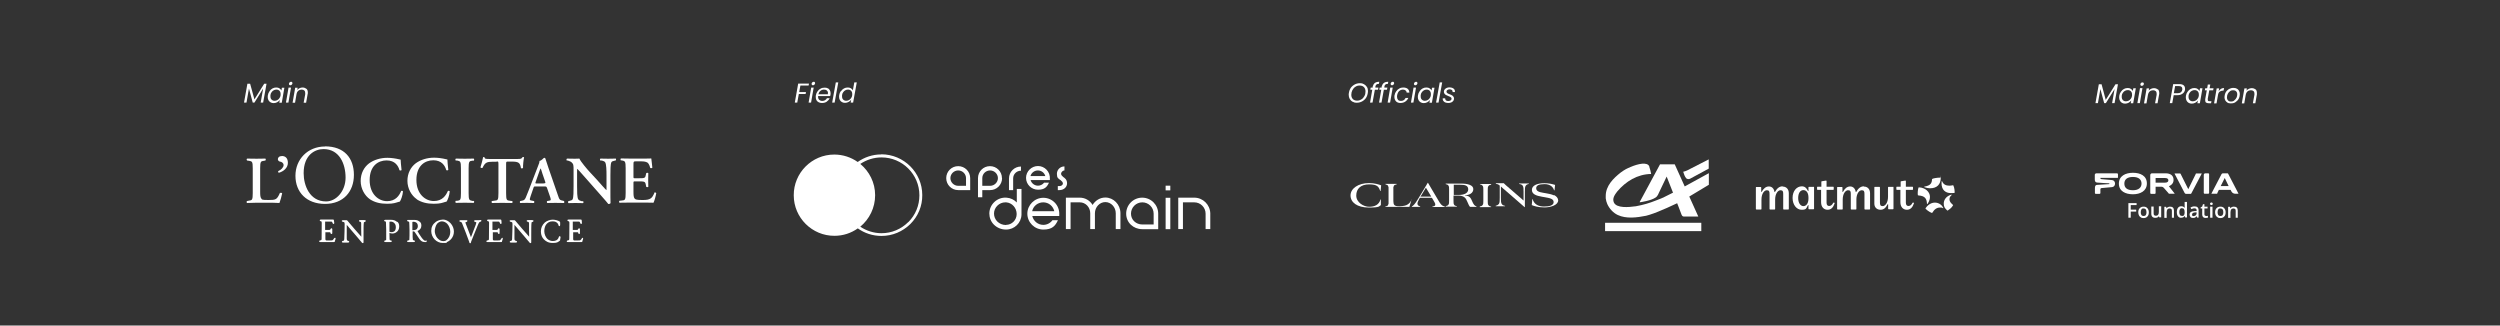 <?xml version="1.0" encoding="UTF-8"?> <svg xmlns="http://www.w3.org/2000/svg" id="Calque_1" version="1.1" viewBox="0 0 1920 250"><rect x="0" y="0" width="1920" height="250" fill="#333333" stroke="none"/><defs><style> .st0 { fill-rule: evenodd; } .st0, .st1 { fill: #fff; } .st2 { isolation: isolate; } </style></defs><g id="Calque_1-2"><g><path class="st0" d="M697.6,170.5c-5.5,5.5-12.8,8.6-20.6,8.6v1.1c0,0,0-1.1,0-1.1-6,0-11.7-1.9-16.3-5,7-5.8,11.4-14.5,11.4-24.2,0-9.7-4.5-18.3-11.4-24,4.8-3.2,10.4-5,16.3-5,16,0,29.1,13,29.1,29.1,0,7.8-3,15.1-8.5,20.6h0,0ZM676.8,118.6c-6.8,0-13,2.2-18.1,5.8-5.1-3.6-11.3-5.7-18-5.7-17.2,0-31.2,14.1-31.1,31.3,0,17.2,14.1,31.2,31.3,31.1,6.7,0,12.8-2.1,17.9-5.7,5.1,3.7,11.4,5.8,18.2,5.8h0c8.4,0,16.2-3.3,22.2-9.2,5.9-5.9,9.2-13.8,9.1-22.2,0-17.2-14.1-31.3-31.5-31.3h0Z"></path><polygon class="st0" points="895.2 146.2 898.8 146.2 898.8 142.6 895.2 142.6 895.2 146.2"></polygon><path class="st0" d="M886,172.4h-8.7c-4.8,0-8.7-3.5-8.7-8.3s3.9-8.7,8.7-8.7,8.7,3.9,8.7,8.7v8.3ZM877.2,151.8c-6.8,0-12.3,5.5-12.3,12.3s5.5,11.9,12.3,11.9h12.3v-11.9c0-6.8-5.5-12.3-12.3-12.3h0ZM772.7,172.8h-.2c-2.5,0-4.9-1-6.6-2.7-1.6-1.6-2.5-3.8-2.5-6.1,0-4.7,4-8.6,8.7-8.6s.4,0,.6,0c4.6.3,8.1,4.3,8.1,9h0c0,4.6-3.7,8.3-8.2,8.3h0,0ZM780.9,155.5c-2-2.1-4.8-3.5-7.9-3.7-7.1-.5-13.1,5.1-13.2,12.1,0,3.2,1.2,6.3,3.5,8.6,2.4,2.4,5.7,3.8,9.2,3.8h.2c6.4,0,11.6-5.1,11.8-11.4h0v-19.8h-3.6v10.3h0Z"></path><polygon class="st0" points="895.2 176 898.8 176 898.8 151.9 895.2 151.9 895.2 176"></polygon><path class="st0" d="M929.5,163.8c-.2-6.6-5.6-12-12.3-12h-12.3v24.1h3.6v-20.5h8.7c4.8,0,8.7,3.9,8.7,8.7v11.8h3.6v-12.1h0M848.9,151.7c-4.1,0-7.7,2.3-9.8,5.7-2-3.4-5.7-5.6-9.8-5.6h-10.7v24.1h3.6v-20.5h7.1c4.4,0,8,3.7,8,8.4v12.1h3.6v-12.1c0-4.7,3.6-8.6,8-8.6s8,3.9,8,8.6v12.1h3.6v-12.3h0c-.1-6.6-5.3-11.9-11.6-11.9M801.2,155.4c4.2,0,7.6,2.9,8.5,6.8h-17c.8-3.9,4.3-6.8,8.5-6.8h0ZM808.3,169.1c-1.6,2.2-4.2,3.6-7,3.6-4.2,0-7.6-2.9-8.5-6.8h20.7v-.8c.5-7.6-5.5-13.2-12.2-13.2s-12.3,5.5-12.3,12.2,5.5,12.2,12.3,12.2,9.2-2.8,11.2-7.2h-4.2s0,0,0,0ZM741.9,142.7h-6c-3.3,0-6-2.7-6-5.9s2.7-5.9,6-5.9,6,2.7,6,5.9v5.9ZM735.9,127.6c-5.1,0-9.2,4.1-9.2,9.2s4.1,9.2,9.2,9.2h9.2v-9.2c0-5.1-4.1-9.2-9.2-9.2h0ZM778.1,137c0-3.3,2.7-5.9,6-5.9v-3.2c-5.1,0-9.2,4.1-9.2,9.2v8.9h3.2v-8.9M754.4,140.5v-3.7c0-3.3,2.7-5.9,6-5.9s6,2.7,6,5.9-2.7,5.9-6,5.9h-6v-2.2ZM769.5,136.8c0-5.1-4.1-9.2-9.2-9.2s-9.2,4.1-9.2,9.2v14.7h3.3v-5.5h6c5.1,0,9.2-4.1,9.2-9.2h0ZM816.4,135.7c-.7-.5-1.5-1.3-1.5-2.3s1.2-2.5,2.6-2.5v-3.1c-3.2,0-5.8,2.5-5.8,5.7s1,3.6,2.9,4.9c.8.6,1.7,1.6,1.7,2.4,0,1.4-1.3,2.1-2.6,2.1h-1.3v3.1h1.3c3.3,0,5.8-2.3,5.8-5.2s-1.7-4-3.1-5M797.1,130.9c2.7,0,5,1.8,5.7,4.3h-11.4c.7-2.5,3-4.3,5.7-4.3h0ZM801.7,140.5c-1.1,1.3-2.8,2.1-4.5,2.1-2.7,0-5-1.8-5.7-4.3h14.8v-.6c.5-5.9-4.1-10.2-9.1-10.2s-9.2,4.1-9.2,9.1,4.1,9.1,9.2,9.1,6.9-2.1,8.4-5.4h-3.8Z"></path></g></g><g class="st2"><g class="st2"><path class="st1" d="M621.3,64.2l-.3,1.5h-6.3l-.9,5h5.2l-.3,1.5h-5.2l-1.2,6.6h-1.9l2.6-14.6h8.3Z"></path><path class="st1" d="M624.9,67.3l-2,11.5h-1.9l2-11.5h1.9ZM623.6,65.2c-.2-.2-.3-.5-.3-.8s.2-.8.5-1.1.7-.5,1.1-.5.6,0,.8.3c.2.2.3.5.3.8s-.2.8-.5,1.1c-.3.3-.7.5-1.1.5s-.6-.1-.8-.3Z"></path><path class="st1" d="M635.7,67.7c.7.4,1.2.9,1.6,1.6.4.7.6,1.4.6,2.3s0,.7-.1,1.1c0,.4-.1.7-.3,1.1h-9.2c0,.3,0,.5,0,.6,0,1,.3,1.7.9,2.3.6.5,1.3.8,2.3.8s1.6-.2,2.2-.6c.6-.4,1.1-.9,1.4-1.5h2.1c-.5,1.1-1.3,2-2.3,2.7s-2.3,1-3.6,1-2.6-.4-3.5-1.2-1.3-2-1.3-3.4,0-.8.1-1.3c.2-1.2.6-2.2,1.3-3.1.6-.9,1.4-1.6,2.4-2.1.9-.5,2-.7,3.1-.7s1.8.2,2.5.6ZM635.9,71.6c0-.9-.3-1.6-.9-2.1s-1.3-.7-2.2-.7-1.9.3-2.7,1c-.8.6-1.3,1.5-1.6,2.6h7.3c0-.3,0-.5,0-.8Z"></path><path class="st1" d="M643.8,63.3l-2.8,15.5h-1.9l2.8-15.5h1.9Z"></path><path class="st1" d="M645.9,70c.6-.9,1.4-1.6,2.3-2.1.9-.5,1.9-.7,2.9-.7s1.7.2,2.4.6c.7.4,1.2,1,1.5,1.6l1.1-6.1h1.9l-2.8,15.5h-1.9l.4-2.2c-.5.7-1.1,1.2-2,1.7-.8.4-1.7.7-2.7.7s-1.7-.2-2.4-.6c-.7-.4-1.2-.9-1.6-1.6-.4-.7-.6-1.5-.6-2.5s0-.8.1-1.3c.2-1.2.6-2.2,1.3-3.1ZM654.5,72.1c0-1-.3-1.8-.9-2.4-.6-.6-1.4-.9-2.3-.9s-1.4.2-2,.5c-.7.3-1.2.8-1.7,1.5-.5.6-.8,1.4-.9,2.3,0,.3,0,.6,0,1,0,1,.3,1.9.9,2.4.6.6,1.4.9,2.3.9s1.4-.2,2-.5c.7-.3,1.2-.8,1.7-1.5.5-.7.8-1.4.9-2.3,0-.3,0-.6,0-.9Z"></path></g></g><g><g id="Calque_1-2-2"><g id="g3"><g id="g821"><path id="path9" class="st0" d="M1312.3,129.5l-14.2,7.7c-1.1.6-2.3.4-3.1-.3-1.2-1.4-1.8-3.4-2.3-5,0,0,1.8-.4,3.2-1.1,2.5-1.3,16.4-8.4,16.4-8.4v7.1h0Z"></path><path id="path11" class="st0" d="M1280,135.6l-5.6,11.7c-.6,1.3-1.3,3.4-2.9,4.4-3.4,2.4-11.7,3.6-11.7,3.6h-.6c0,0,10.6-19.8,15.7-29.1h11.3l18.1,40.1h-11c-1.9,0-1.8-1.6-3.9-6.8-.4-1.2-9.4-23.9-9.4-23.9h0Z"></path><path id="path7" class="st0" d="M1266.6,127.9c.6,1.9,1.2,3.8,1.5,5.7-10.6.2-19.4,5.6-26.1,13.5-1.8,2.4-4,5.3-2.5,8.5,2.2,4.4,11.2,3.6,16.9,2.8,5.9-1.1,10.3-2.4,15.3-4.4,1.4-.5,4.1-1.6,4.1-1.6l2.6-1.2,5.2-2.6,1.4-.7,9-4.8,18.4-10.1v8.9l-14.8,8.9-9.6,5.3s-13.7,6.6-21,8.8c-1.1.3-1.5.5-2.8.8-7,1.4-15.3,2.5-21.8-.6-3.5-1.6-6.5-5-8-8.4-.6-1.4-1-2.8-1.2-4.4,0-.5,0-1.3,0-1.8,0-7.8,5.9-13.6,11.5-18,1.2-.9,3.2-2.2,4-2.6.9-.5,2.3-1.1,3.7-1.7,2.6-1.1,5.8-2.2,8.9-2.5,2.3-.1,4.7.1,5.5,2.4h0Z"></path><polygon id="polygon13" class="st0" points="1306.6 171.1 1306.6 177.5 1232.7 177.5 1232.7 171.1 1306.6 171.1"></polygon></g></g></g><g><path class="st1" d="M1060.7,142.3c-1.8-.6-4.8-1.7-9.3-1.7-8.3,0-14.2,4.2-14.2,9.5s5,9.3,14.1,9.3,7.5-1.1,9.2-1.8h0v-4.4c0,0,0,0,0,0h-.3s0,0,0,0c-1.1,4.1-4.5,5.6-8.7,5.6s-9.9-3.3-9.9-8.6,3.5-8.6,9.9-8.6,7.4,1.9,8.5,5.1c0,0,0,0,0,0h.3c0,0,0,0,0,0l.4-4.1c0,0,0-.2,0-.2h0Z"></path><path class="st1" d="M1084.6,153.3h-.4s0,0,0,0c-.4.8-.9,1.4-1.3,2.1-.5.6-1.1,1.2-1.8,1.6-.7.5-1.5.8-2.5,1s-2.1.4-3.4.4h-.7c-1,0-1.7,0-2.3-.2-.6-.2-1-.4-1.3-.7-.3-.3-.5-.7-.6-1.2,0-.5-.2-1.1-.2-1.8v-9.7c0-.3,0-.6,0-.8,0-.2,0-.5.2-.7,0-.2.2-.4.2-.6s.2-.3.3-.4c.2-.2.3-.2.5-.3s.4-.2.6-.2.4,0,.7-.2c0,0,0,0,0,0v-.4c0,0,0,0,0,0h-8.6s0,0,0,0v.4s0,0,0,0c.2,0,.5,0,.6.2.2,0,.4.2.6.2.2,0,.3.2.5.3.2.2.2.2.3.4,0,.2.2.4.2.6.2.2.2.5.2.7,0,.2,0,.5,0,.8v10.6c0,.3,0,.6,0,.8,0,.2,0,.5-.2.7,0,.2-.2.4-.2.6s-.2.3-.3.4c-.2.2-.3.2-.5.3s-.4.2-.6.2-.7.2-.7.2c0,0,0,0,0,0v.3c0,0,0,0,0,0h18.5c0,0,0,0,0,0l1.3-4.3.4-1.4c.2.2.2,0,0,0h0Z"></path><path class="st1" d="M1109.4,158.5c-1.9-.2-3.2-1.9-4.5-4.2l-5.5-9.3c-1.3-2.1-2.7-4.6-2.7-4.6h-.2s0,0,0,0c-.6.9-1.2,2.1-2.9,4.9l-4.8,7.9c-2.2,3.7-3.7,5.1-4.5,5.3,0,0,0,0,0,0v.4c0,0,0,0,0,0,.6,0,1.4,0,2.9,0s3.5,0,3.5,0c0,0,0,0,0,0v-.4c0,0,0,0,0,0-1.5-.4-2.1-1.1-2.1-2.1s.6-2.1,1.3-3.5l.6-1h0c0,0,9,0,9,0,0,0,.1,0,.2,0l1.2,2c.8,1.4,1.4,2.3,1.4,3.2s-.6,1.3-2.2,1.5c0,0,0,0,0,0v.4c0,0,0,0,0,0,1.7,0,3.2,0,4.7,0s4.7,0,4.7,0c0,0,0,0,0,0v-.3c0,0,0-.2,0-.2h0ZM1098.9,151h-7.9c0,0-.2,0,0-.2l1-1.5c1.8-2.9,2.5-4.1,3-5h.2c.5.8,1.3,2.2,3,5l.9,1.5c0,0,0,.2,0,.2h0Z"></path><path class="st1" d="M1193.3,150c-1.7-.8-3.8-1.2-6.1-1.6l-1.8-.3c-3.9-.6-5.6-1.5-5.6-3.6s2.2-3.1,6.4-3.1,6.6,2.1,7.3,4.7c0,0,0,0,0,0h.4c0,0,0,0,0,0l.4-4.1h0c-2.3-.7-4.8-1.3-8.2-1.3-5.5,0-9.6,1.7-9.6,5.1s3.3,4.5,7.8,5.3l1.8.3c4,.7,7.1,1.2,7.1,3.8s-3.3,3.4-7.4,3.4-7.6-1.6-8.7-5.6c0,0,0,0,0,0h-.3c0,0,0,0,0,0l-.4,4.5h0c1.3.6,4.8,1.8,9.7,1.8s10.6-1.8,10.6-5.5c-.2-1.9-1.4-3.1-3.2-4h0Z"></path><path class="st1" d="M1174,140.9c-1.2,0-2.5,0-3.6,0s-2.3,0-3.7,0c0,0,0,0,0,0v.4c0,0,0,0,0,0,1.6.2,2.4.7,2.8,1.4.6,1,.6,2.5.6,4.7v6.5c0,0,0,0-.2,0-.3-.3-1.3-1.3-3.6-3.2l-6.6-5.7c-2.6-2.2-4.5-3.9-4.8-4.3h-2.9c-1.1,0-1.4,0-3.2,0,0,0,0,0,0,0v.4c0,0,0,0,0,0,1,.2,2.1.5,3,1.4v9.3c0,2.1,0,3.7-.6,4.7-.5.7-1.3,1.3-2.5,1.5,0,0,0,0,0,0v.4c0,0,0,0,0,0,1.2,0,2.2,0,3.2,0s2.6,0,4,0c0,0,0,0,0,0v-.3c0,0,0,0,0,0-1.3-.2-2.2-.8-2.6-1.5-.6-1-.6-2.5-.6-4.7v-2.2c0-3.1,0-5.6,0-6.3s0,0,.2,0c0,0,2.5,2.3,5.6,4.9l6.1,5.3c1.7,1.4,6.3,5.5,6.3,5.5h0c0,0,.2,0,.2,0v-11.7c0-2.1,0-3.7.6-4.7.5-.7,1.1-1.2,2.4-1.4,0,0,0,0,0,0v-.4c0,0,0-.2,0-.2h0Z"></path><path class="st1" d="M1134.2,158.6c-1.9-.5-2.5-1.8-3.3-3.4l-.2-.5c-1.2-2.9-2.2-4.4-5.6-4.5,0,0,0-.2,0-.2,3.5-.2,6.4-1.7,6.4-4.8s-4.4-4.2-9.2-4.2h-7.2c-1.2,0-3.3,0-4.8,0,0,0,0,0,0,0v.4c0,0,0,0,0,0,1.1.2,1.8.6,2.1,1.1.5.7.5,1.7.5,3v8.7c0,1.4,0,2.3-.5,3-.4.6-1,.9-2.1,1.1,0,0,0,0,0,0v.4c0,0,0,0,0,0,1.8,0,3.1,0,4.4,0s4.2,0,4.2,0c0,0,0,0,0,0v-.3c0,0,0,0,0,0-1.1-.2-1.8-.6-2.1-1.1-.5-.7-.5-1.7-.5-3v-3.9c0,0,0-.2,0-.2h3.5c4.5,0,6,1.9,7,4.5.8,1.9,1.8,4.2,2.4,4.2h4.7c0,0,0,0,0,0v-.4h0ZM1116.5,149.5s0,0,0,0v-7.6c0,0,0,0,0,0,1,0,4.3,0,5,0,3,0,6.1.3,6.1,3.5s-3.7,4.3-7,4.3h-4.1Z"></path><path class="st1" d="M1145.2,159v-.3h0c0,0,0,0,0,0-1.1-.2-1.7-.6-2.1-1.1-.5-.7-.5-1.7-.5-3v-8.7c0-1.4,0-2.3.5-3,.4-.6,1-.9,2.1-1.1h0v-.5c0,0,0,0,0,0-1.6,0-2.9,0-4.2,0s-2.6,0-4.4,0c0,0,0,0,0,0v.3c0,0,0,0,0,0,1.1.2,1.7.6,2.1,1.1.5.7.5,1.7.5,3v8.7c0,1.4,0,2.3-.5,3-.4.6-1,1-2.2,1.1v.6c1.8,0,3.2,0,4.5,0s2.6,0,4.2,0c0,0,0,0,0,0h0Z"></path></g><g id="Calque_1-2-3"><path class="st1" d="M1392.8,143.5h-3.5c-.2,0-.4.1-.4.4v2.7c0,.2-.3.3-.4,0-1.1-2.3-2.5-3.5-4.7-3.5-3.9,0-7.1,3.5-7.1,8.9s3.2,9.1,6.9,9.1,3.5-.9,4.9-3.5c.1-.2.4-.2.4,0v2.7c0,.2.2.4.4.4h3.5c.2,0,.4-.1.4-.4v-16.5c0-.2-.2-.4-.4-.4h0ZM1388.9,152.4c0,4.1-1.9,5.9-3.9,5.9s-4-2.1-4-6.2,1.8-6.1,4-6.1,3.9,1.9,3.9,5.8v.7h0Z"></path><path class="st1" d="M1407.9,155.8c-.8,1.6-1.8,2.4-3.1,2.4s-2-.8-2-2.6v-9.8h5.1c.2,0,.4-.1.4-.4v-1.6c0-.2-.2-.4-.4-.4h-5.1v-4.3c0-.3-.2-.5-.5-.4l-3.1.5c-.2,0-.4.1-.4.4v3.8h-2.9c-.2,0-.4.1-.4.4v1.6c0,.2.2.4.4.4h2.7v9.5c0,4,2.4,5.8,5,5.8s4.3-1.7,5.4-4.9c.2-.6-.8-.9-1.1-.4"></path><path class="st1" d="M1369,143.1c-2.5,0-4.4,1.7-5.8,4.3-.1.2-.4.2-.4,0-.4-2.5-1.9-4.2-4.3-4.2s-4.2,1.7-5.5,4.1c-.2.3-.4.2-.4,0v-3.3c0-.2-.2-.4-.4-.4h-3.3c-.2,0-.4.1-.4.4v16.5c0,.2.2.4.4.4h3.5c.2,0,.4-.1.4-.4v-7.2c0-4.8,2.3-7.2,4.1-7.2s2.1.9,2.1,2.9v11.5c0,.2.2.4.4.4h3.5c.2,0,.4-.1.4-.4v-7.2c0-4.8,2.3-7.2,4.1-7.2s2.1.9,2.1,2.9v11.5c0,.2.2.4.4.4h3.5c.2,0,.4-.1.4-.4v-12.1c0-3.2-2-5.1-4.6-5.1h0Z"></path><path class="st1" d="M1468.8,155.8c-.8,1.6-1.8,2.4-3.1,2.4s-2-.8-2-2.6v-9.8h5.1c.2,0,.4-.1.4-.4v-1.6c0-.2-.2-.4-.4-.4h-5.1v-4.3c0-.3-.2-.5-.5-.4l-3.1.5c-.2,0-.4.1-.4.4v3.8h-2.9c-.2,0-.4.1-.4.4v1.6c0,.2.2.4.4.4h2.7v9.5c0,4,2.4,5.8,5,5.8s4.3-1.7,5.4-4.9c.2-.6-.8-.9-1.1-.4"></path><path class="st1" d="M1453.9,143.5h-3.5c-.2,0-.4.1-.4.4v7.2c0,4.8-2.3,7.2-4.1,7.2s-2.1-.9-2.1-2.9v-11.5c0-.2-.2-.4-.4-.4h-3.5c-.2,0-.4.1-.4.4v12.5c0,2.9,2,4.7,4.7,4.7s4.1-1.6,5.5-4.2c.1-.2.4-.2.4,0v3.4c0,.2.2.4.4.4h3.3c.2,0,.4-.1.4-.4v-16.5c0-.2-.2-.4-.4-.4"></path><path class="st1" d="M1431.4,143.1c-2.5,0-4.4,1.7-5.8,4.3-.1.2-.4.2-.4,0-.4-2.5-1.9-4.2-4.3-4.2s-4.2,1.7-5.5,4.1c-.2.3-.4.2-.4,0v-3.3c0-.2-.2-.4-.4-.4h-3.3c-.2,0-.4.1-.4.4v16.5c0,.2.2.4.4.4h3.5c.2,0,.4-.1.4-.4v-7.2c0-4.8,2.3-7.2,4.1-7.2s2.1.9,2.1,2.9v11.5c0,.2.2.4.4.4h3.5c.2,0,.4-.1.4-.4v-7.2c0-4.8,2.3-7.2,4.1-7.2s2.1.9,2.1,2.9v11.5c0,.2.2.4.4.4h3.5c.2,0,.4-.1.4-.4v-12.1c0-3.2-2-5.1-4.6-5.1"></path><path class="st1" d="M1483.8,137.5c-.1,3.2-1.1,5-5.8,5.8-.2,0-.2.1-.2.2s0,.2.3.3c1.4.5,2.9.8,4.2.8,5.4,0,8.2-3.1,8.2-8s0-.2-.2-.2c-2.8,0-5.5.6-6.1.9-.1,0-.2.1-.2.3"></path><path class="st1" d="M1501.2,147.8c0-.7-.1-3.4-1-5.3,0-.1-.2-.2-.2-.2s-.2,0-.3,0c-.7.2-2,.3-2.7.3-2.6,0-4.5-1-5.4-3.3,0-.1-.1-.2-.2-.2s-.2,0-.2.2c-.1.5-.1,1-.1,1.5,0,4.9,2.9,7.5,7.2,7.5s2.1-.1,2.8-.4c.1,0,.2-.1.2-.2"></path><path class="st1" d="M1473.3,150.1c5.2.3,6.4,2.6,6.6,6.3,0,.2.1.3.2.3s.2,0,.3-.2c1.3-1.9,1.8-3.6,1.8-5.4,0-3.6-3.5-7-8.4-7.2-.2,0-.3,0-.4.2-.6,1.6-.7,4.8-.5,5.7,0,.1.1.2.4.2h0Z"></path><path class="st1" d="M1484,163.4c1.6-2.7,3.5-4,5.8-4s1.7.2,2.4.5c.2,0,.4-.1.2-.3-1.3-2.7-3.9-4-6.4-4s-5.2,1.4-7.1,4.2c0,.1-.1.2-.1.3s0,.2.1.3c1.7,1.7,4,2.9,4.7,3.1.1,0,.1,0,.2,0,0,0,.1,0,.2-.1"></path><path class="st1" d="M1498.9,149.7c0-.1-.1-.3-.4-.2-4.1,1.3-5.7,4.2-5.7,6.9s1,3.6,2.6,5.2c.1.1.2.1.3.1s.2,0,.3-.1c.8-.5,3-2.1,3.8-3.7.1-.2.2-.4.2-.4s0-.1-.2-.2c-1.4-1.3-2.6-2.4-2.6-4.1s.5-2.2,1.6-3.3c.1-.1.1-.1.1-.2"></path></g></g><g class="st2"><g class="st2"><path class="st1" d="M1038.8,78.2c-.9-.5-1.6-1.2-2.2-2.2-.5-.9-.8-2-.8-3.2s.4-3.2,1.1-4.5c.7-1.4,1.8-2.4,3.1-3.2,1.3-.8,2.8-1.2,4.4-1.2s2.3.3,3.2.8c.9.5,1.6,1.2,2.2,2.1s.8,2,.8,3.2-.4,3.2-1.1,4.5c-.7,1.4-1.8,2.4-3.1,3.2-1.3.8-2.8,1.2-4.4,1.2s-2.3-.3-3.2-.8ZM1045.6,76.3c1-.6,1.7-1.5,2.3-2.6s.8-2.2.8-3.5-.4-2.5-1.2-3.3-1.9-1.2-3.3-1.2-2.3.3-3.3,1c-1,.6-1.7,1.5-2.3,2.6-.5,1.1-.8,2.2-.8,3.5s.4,2.5,1.2,3.3,1.9,1.2,3.2,1.2,2.3-.3,3.3-1Z"></path><path class="st1" d="M1057.1,64.9c-.4.3-.7.9-.8,1.6v.8c-.1,0,2.3,0,2.3,0l-.3,1.6h-2.4l-1.8,9.9h-1.9l1.7-9.9h-1.5l.3-1.6h1.5v-.8c.4-1.3.9-2.2,1.7-2.8s1.9-.9,3.4-.9l-.3,1.6c-.9,0-1.5.2-1.9.5Z"></path><path class="st1" d="M1064,64.9c-.4.3-.7.9-.8,1.6v.8c-.1,0,2.3,0,2.3,0l-.3,1.6h-2.4l-1.8,9.9h-1.9l1.7-9.9h-1.5l.3-1.6h1.5v-.8c.4-1.3.9-2.2,1.7-2.8s1.9-.9,3.4-.9l-.3,1.6c-.9,0-1.5.2-1.9.5Z"></path><path class="st1" d="M1069.6,67.3l-2,11.5h-1.9l2-11.5h1.9ZM1068.3,65.2c-.2-.2-.3-.5-.3-.8s.2-.8.5-1.1c.3-.3.7-.5,1.1-.5s.6,0,.8.3.3.5.3.8-.2.8-.5,1.1c-.3.3-.7.5-1.1.5s-.6-.1-.8-.3Z"></path><path class="st1" d="M1072.4,70c.6-.9,1.4-1.6,2.4-2.1.9-.5,2-.7,3-.7s2.5.3,3.3,1c.8.7,1.2,1.6,1.3,2.9h-2.1c0-.7-.4-1.3-.9-1.7s-1.2-.6-2-.6-2,.4-2.8,1.1c-.8.7-1.3,1.8-1.6,3.2,0,.5-.1.8-.1,1.2,0,1,.3,1.8.8,2.4.5.6,1.3.8,2.2.8s1.6-.2,2.2-.6c.6-.4,1.1-1,1.4-1.7h2.1c-.5,1.2-1.3,2.1-2.3,2.8s-2.3,1.1-3.7,1.1-2.6-.4-3.4-1.2c-.8-.8-1.3-2-1.3-3.4s0-.9.1-1.3c.2-1.2.6-2.2,1.3-3.1Z"></path><path class="st1" d="M1087.5,67.3l-2,11.5h-1.9l2-11.5h1.9ZM1086.2,65.2c-.2-.2-.3-.5-.3-.8s.2-.8.5-1.1c.3-.3.7-.5,1.1-.5s.6,0,.8.3c.2.2.3.5.3.8s-.2.8-.5,1.1-.7.5-1.1.5-.6-.1-.8-.3Z"></path><path class="st1" d="M1090.3,70c.6-.9,1.4-1.6,2.3-2.1s1.9-.7,2.9-.7,1.8.2,2.5.7c.7.4,1.1,1,1.4,1.6l.4-2.1h1.9l-2,11.5h-1.9l.4-2.1c-.5.7-1.2,1.2-2,1.7-.8.4-1.7.7-2.7.7s-1.7-.2-2.4-.6c-.7-.4-1.2-.9-1.6-1.6-.4-.7-.6-1.5-.6-2.5s0-.8.1-1.3c.2-1.2.6-2.2,1.3-3.1ZM1098.9,72.1c0-1-.3-1.8-.9-2.4-.6-.6-1.4-.9-2.3-.9s-1.4.2-2,.5-1.2.8-1.7,1.5c-.5.6-.8,1.4-.9,2.3,0,.3,0,.6,0,1,0,1,.3,1.9.9,2.4.6.6,1.4.9,2.3.9s1.4-.2,2-.5c.7-.3,1.2-.8,1.7-1.5.5-.7.8-1.4.9-2.3,0-.3,0-.6,0-.9Z"></path><path class="st1" d="M1107.6,63.3l-2.8,15.5h-1.9l2.8-15.5h1.9Z"></path><path class="st1" d="M1109.2,78.2c-.8-.6-1.2-1.3-1.2-2.3s0-.3,0-.4h1.9c0,.6.1,1.1.5,1.5.4.4,1,.6,1.8.6s1.4-.2,1.9-.5c.5-.3.7-.7.7-1.3s-.2-.8-.6-1.1c-.4-.3-1-.6-1.8-.9-.7-.3-1.3-.5-1.8-.8-.5-.2-.9-.6-1.2-1s-.5-1-.5-1.6.2-1.2.6-1.7.9-.9,1.6-1.2c.7-.3,1.4-.4,2.3-.4s2.1.3,2.9.9c.8.6,1.1,1.4,1.1,2.3s0,.3,0,.4h-1.8v-.3c0-.6-.2-1-.6-1.3-.4-.3-1-.5-1.7-.5s-1.2.2-1.7.5c-.4.3-.7.7-.7,1.2s.2.9.6,1.2,1,.6,1.9.9c.7.3,1.3.5,1.7.8.4.2.8.5,1.1,1,.3.4.5.9.5,1.5s-.2,1.3-.6,1.8c-.4.5-.9.9-1.6,1.2-.7.3-1.5.4-2.4.4s-2.2-.3-3-.9Z"></path></g></g><g class="st2"><g class="st2"><path class="st1" d="M204.7,64.3l-2.6,14.5h-1.9l1.9-10.8-6.7,10.8h-1.3l-2.9-10.8-1.9,10.8h-1.9l2.6-14.5h2.1l3.3,12,7.5-12h2Z"></path><path class="st1" d="M207,70c.6-.9,1.4-1.6,2.3-2.1s1.9-.7,2.9-.7,1.8.2,2.5.7,1.1,1,1.4,1.6l.4-2.1h1.9l-2,11.5h-1.9l.4-2.1c-.5.7-1.2,1.2-2,1.7-.8.4-1.7.7-2.7.7s-1.7-.2-2.4-.6c-.7-.4-1.2-.9-1.6-1.6s-.6-1.5-.6-2.5,0-.8.1-1.3c.2-1.2.6-2.2,1.3-3.1ZM215.5,72.1c0-1-.3-1.8-.9-2.4-.6-.6-1.4-.9-2.3-.9s-1.4.2-2,.5c-.7.3-1.2.8-1.7,1.5-.5.6-.8,1.4-.9,2.3,0,.3,0,.6,0,1,0,1,.3,1.9.9,2.4.6.6,1.4.9,2.3.9s1.4-.2,2-.5c.7-.3,1.2-.8,1.7-1.5.5-.7.8-1.4.9-2.3,0-.3,0-.6,0-.9Z"></path><path class="st1" d="M223.5,67.3l-2,11.5h-1.9l2-11.5h1.9ZM222.2,65.2c-.2-.2-.3-.5-.3-.8s.2-.8.5-1.1c.3-.3.7-.5,1.1-.5s.6,0,.8.3.3.5.3.8-.2.8-.5,1.1c-.3.3-.7.5-1.1.5s-.6-.1-.8-.3Z"></path><path class="st1" d="M235.3,68.1c.7.6,1.1,1.6,1.1,2.8s0,.8-.1,1.2l-1.2,6.8h-1.9l1.2-6.5c0-.3,0-.6,0-.9,0-.9-.2-1.5-.7-2-.5-.4-1.1-.7-2-.7s-1.9.3-2.6.9-1.2,1.5-1.4,2.8h0s-1.1,6.4-1.1,6.4h-1.9l2-11.5h1.9l-.3,1.7c.5-.6,1.1-1.1,1.8-1.4.7-.3,1.5-.5,2.2-.5,1.2,0,2.1.3,2.9,1Z"></path></g></g><g><path class="st1" d="M215,148.1c-2.3,5.3-3.2,5.5-8.8,5.5s-4.9-.4-5.5-1.1c-.8-.9-.9-2.7-.9-5.3v-17.9c0-5.3.5-5.5,2.9-5.8l1.1-.2c.4-.3.4-1.3,0-1.5-2.2.1-4.6.1-6.8.1s-4.7,0-7.2-.1c-.5.2-.5,1.2,0,1.5l1.4.2c2.4.4,2.9.5,2.9,5.8v19c0,5.3-.5,5.5-2.9,5.8l-1.5.3c-.5.3-.3,1.3,0,1.5,2.2-.1,4.7-.2,7.3-.2h5.3c5.7,0,10.1,0,12.3.2.6-1.4,1.7-5.3,2.1-7.4-.2-.4-1.1-.6-1.6-.3"></path><path class="st1" d="M216.3,119.9c-2.3,0-2.9,1.5-2.9,2.4s.8,1.7,1.6,1.8c1.2.1,2.8,1,2.8,2.7s-1.9,3.7-4.1,4.6c-.2.4,0,1,.4,1.3,3.5-.9,7-3.7,7-7.6s-2.1-5.3-4.7-5.3"></path><path class="st1" d="M249.6,112.5c-13.2,0-22.7,9.8-22.7,22.5s8.6,21.6,22.7,21.6,22.2-9.4,22.2-22.3-7.4-21.9-22.2-21.9ZM250.4,154.7c-12.6,0-17.2-12.3-17.2-21.7,0-14,8.6-18.5,15.3-18.5,12.2,0,16.9,11.4,16.9,21.9s-7.3,18.3-14.9,18.3h0Z"></path><path class="st1" d="M308,146.9c-1.4,3.3-4.2,7.6-10.7,7.6s-13.4-5.3-13.4-16.2,6.5-15.1,13-15.1,9,4.2,9.9,7.5c.4.4,1.3.3,1.6-.1-.5-3.8-.6-6.8-.7-8-.5-.1-.8-.1-1.4-.3-2.4-.6-5.9-1.1-8.8-1.1-5.2,0-10.3,1.5-14.1,4.3-3.8,2.9-6.4,7.6-6.4,13.5s3.1,11.3,7.2,14.1c3.7,2.4,8,3.4,13.1,3.4s6.9-.9,8-1.2c.6-.1,1.2-.4,1.8-.5.7-1,2.1-4.3,2.4-7.8-.3-.5-1.1-.7-1.5-.2"></path><path class="st1" d="M320.1,153.1c3.7,2.4,8,3.4,13.1,3.4s6.9-.9,8-1.2c.6-.1,1.2-.4,1.8-.5.7-1,2.1-4.3,2.4-7.8-.3-.5-1.1-.7-1.5-.2-1.4,3.3-4.2,7.6-10.7,7.6s-13.4-5.3-13.4-16.2,6.5-15.1,13-15.1,9,4.2,9.9,7.5c.4.4,1.3.3,1.6-.1-.5-3.8-.6-6.8-.7-8-.5-.1-.8-.1-1.4-.3-2.4-.6-5.9-1.1-8.8-1.1-5.2,0-10.3,1.5-14.1,4.3-3.8,2.9-6.4,7.6-6.4,13.5s3.1,11.3,7.2,14.1"></path><path class="st1" d="M363.8,155.8c.4-.2.5-1.1.1-1.5h-1.1c-2.4-.5-2.9-.6-2.9-6v-19c0-5.4.5-5.6,2.9-5.9h1.1c.4-.5.3-1.4-.1-1.6-2.2.1-4.6.1-6.8.1s-4.6,0-6.9-.1c-.4.2-.5,1.1-.1,1.5h1.1c2.4.5,2.9.6,2.9,6v19c0,5.4-.5,5.6-2.9,5.9h-1.1c-.4.5-.3,1.4.1,1.6,2.2-.1,4.6-.1,6.9-.1s4.5,0,6.8.1"></path><path class="st1" d="M381.4,124c1.3,0,1.4.1,1.4,2.2v22.1c0,5.4-.5,5.6-2.9,5.8l-2.1.3c-.4.2-.3,1.3.1,1.5,3.3-.1,5.7-.1,7.9-.1s4.5,0,7.5.1c.4-.2.5-1.1.1-1.5l-1.8-.2c-2.4-.3-2.9-.4-2.9-5.8v-22.1c0-2.1,0-2.2,1.4-2.2h2.9c5.5,0,6.4,1,7.1,5,.5.4,1.3.3,1.6-.2-.1-1.6.3-6,.8-8.1-.1-.1-.4-.2-.7-.2s-.4.1-.6.2c-.6,1.2-1.4,1.3-3.9,1.3h-20.8c-3.5,0-4.2,0-4.4-1.3-.1-.1-.3-.2-.5-.2s-.5,0-.6.2c-.4,1.8-1.1,5-2,7.7.2.5,1.3.7,1.6.4,1.9-4.1,3.3-4.7,8-4.7h2.9,0Z"></path><path class="st1" d="M433.3,154.4l-.8-.2c-2.6-.5-2.9-.8-4-4.2l-7.4-21.4c-.8-2.3-1.5-4.7-2.3-7-.2-.3-.5-.4-.9-.4s-1.8,2.1-3.6,2.4c.1.9-.3,2.1-1,3.7l-7,18.2c-1.1,2.8-1.9,4.9-2.5,6.2-.8,1.7-1.3,2.1-2.8,2.4l-1.5.3c-.4.5-.3,1.2,0,1.5,1.8-.1,3.4-.1,5.1-.1,2.1,0,3.8,0,5.4.1.4-.2.5-1.1.1-1.5l-1.5-.3c-1.9-.3-2.1-.4-1.1-3.4l2.1-6.1c.5-1.4.4-1.4,1.7-1.4h6.8c1.4,0,1.6,0,2.1,1.4l2.4,6.9c.7,2.2.5,2.5-1.3,2.7l-1.1.2c-.3.3-.3,1.2.1,1.5,1.8,0,4-.1,6.2-.1s4.5,0,6.6.1c.4-.3.4-1.1,0-1.5h0ZM417.6,140.9h-5.3c-1.2,0-1.4,0-.8-1.5l2.1-6c.9-2.4,1.3-3.7,1.5-4h.1c.3.4.6,1.3,1.4,4l2.1,6.1c.4,1.2.2,1.3-1.2,1.3h0Z"></path><path class="st1" d="M472.5,121.8c-1.8.1-3.2.1-5.4.1s-3.9,0-5.9-.1c-.5.1-.6,1.1-.1,1.5h1.2c1.3.4,2.1.7,2.5,1.4.9,1.5,1,6.2,1,10.1v10c0,.8,0,1.1-.1,1.2-.5-.3-5.3-5.7-7.4-8.1l-5.1-5.5c-1.8-1.9-7.4-8.4-8.2-10.6-1.2.1-2.5.1-3.5.1s-4.1,0-6-.1c-.5.1-.6,1.2-.2,1.5h.8c.7.3,2.1.7,2.7,1.2,1.7,1.5,1.7,2.3,1.7,6.3v12.1c0,4,0,8.5-.7,10.1-.4.8-1.3,1-2.2,1.2l-1.1.3c-.4.4-.3,1.2.1,1.5,1.8-.1,3.2-.1,5.3-.1s3.9,0,5.8.1c.5-.1.6-1.1.1-1.5h-1.1c-1.3-.3-2.1-.7-2.6-1.4-.9-1.5-.9-6.2-.9-10.1v-10c0-2.7,0-3.3.2-3.3.9.8,2.5,2.7,5.8,6.4l12,13.6c3.7,4.2,5.2,5.9,6,7,.6,0,1.3-.1,1.7-.7-.1-1.2-.1-7.5-.1-9v-12.2c0-4,0-8.5.7-10.1.4-.8,1.2-1,2.2-1.2l1.2-.3c.4-.4.3-1.2-.1-1.5"></path><path class="st1" d="M502.6,148.1c-1.8,4.1-2.9,5.6-9.4,5.5-4.3,0-5.2-.4-5.8-1.1-.8-.9-.9-2.7-.9-5.3v-6.5c0-1.3,0-1.4,1.2-1.4h2.5c4.5,0,5.3.1,5.7,2.2l.4,2c.4.3,1.4.3,1.6,0,0-1.6-.1-3.4-.1-5.4s.1-3.7.1-5.1c-.3-.4-1.2-.4-1.6,0l-.4,1.7c-.4,2.2-1.2,2.2-5.7,2.2h-2.5c-1.2,0-1.2,0-1.2-1.4v-8.6c0-2.9,0-3,2.2-3h3.4c1.4,0,2.9.1,4.1.5,1.6.4,2.4,1.7,3.2,4.6.4.3,1.4.2,1.6-.2-.3-2.2-.6-6.2-.8-7.1-.7.1-3.6.1-6.9.1h-9.8c-2.2,0-4.6,0-6.6-.1-.4.2-.5,1.1-.1,1.5h.8c2.4.5,2.9.6,2.9,6v19c0,5.4-.5,5.6-2.9,5.8l-1.9.2c-.4.4-.3,1.3.1,1.5,2.3-.1,5.4-.1,7.7-.1h5.8c6,0,10.4,0,12.6.1.7-1.4,1.8-5.3,2.1-7.4-.3-.5-1.2-.7-1.6-.3"></path><path class="st1" d="M326.9,185c-.2,0-.8,0-1.7-.9s-1.1-1.2-1.8-2.2c-.7-.9-2.3-3.5-2.8-4.5.4-.2,1-.4,1.4-.8.5-.4,1.6-1.3,1.6-3.3s-.6-2.6-1.8-3.4c-.9-.7-2-1-3.6-1s-.9,0-1.3,0c-1,0-2.1,0-2.7,0-.4,0-.8,0-1.1,0-.1,0-.3.2-.4.3-.1.2,0,.5.2.7.2.1.4.2.6.2.7.1.7.2.8.8v.2c0,.8.2,2.2.2,5.5s0,5.8-.1,7c0,.9-.2.9-.8,1-.4,0-.9.2-.9.7s0,.6.9.6.5,0,.8,0c.4,0,.9,0,1.4,0s.8,0,1.1,0c.3,0,.5,0,.8,0,.9,0,1-.5,1-.6,0-.5-.6-.6-.8-.7-.7-.1-.8-.3-.8-.4,0-.1-.1-.9-.2-2.2,0-.9,0-3.6,0-4.3.6,0,.8,0,1,0s.3.2.5.4c.1.1.5.8,1,1.4.8,1.3,2,3.1,2.8,4.2.9,1.1,2,2.2,3.9,2.2s.9,0,1.1-.1c.1,0,.6-.2.6-.6s-.3-.6-.8-.6h0ZM319.7,176.3c-.4.2-1.8.5-2.6.5h-.4c0-2.7,0-5.9,0-6.3h0c.1-.1.3-.2.5-.2,1.3,0,2.1.3,2.8.9.6.6.9,1.4.9,2.6s-.7,2.1-1.3,2.5h0Z"></path><path class="st1" d="M339.9,168.7c-1.8,0-3.9.7-5.2,1.7-2.4,1.8-3.5,4-3.5,7,0,5,4,9.2,8.8,9.2s2.3-.3,3.5-.8c1.9-.8,5.1-3.4,5.1-8s-3.9-9.2-8.6-9.2h0ZM343,184.4c-.8.6-1.6.8-2.5.8-1.8,0-3.4-.9-4.8-2.6-1.1-1.4-1.8-3.5-1.8-5.1s.7-4.4,1.8-5.7c.8-.9,2.3-1.8,3.6-1.8s3,.6,4.2,1.9c1.4,1.6,2.3,3.9,2.3,6,0,3.2-1.5,5.5-2.9,6.5h0Z"></path><path class="st1" d="M368.1,169.1c-.3,0-.6,0-.9,0s-.6,0-1,0c-.4,0-.8,0-1.1,0-.8,0-1,.4-1,.6,0,.4.3.6.8.7.9.2.9.3.9.5,0,.3-.2,1.1-.5,1.9-.4,1.1-2.7,7-3.6,9.4-1-2.6-3.6-9.2-4-10.4-.2-.5-.2-.7-.2-1s.1-.2.5-.3c.2,0,.9-.1.9-.8s0-.6-1-.6-.5,0-.8,0c-.4,0-1,0-1.4,0s-.5,0-.8,0c-.4,0-.9,0-1.1,0-.9,0-1,.5-1,.6,0,.2.1.6.9.7.5,0,.8.3,1.1.9,1.1,2.6,4.8,12.2,5.6,14.6v.2c.1.3.2.7.7.7s.6-.3.6-.7c0-.3.4-1.2,1-2.7,1.1-2.8,2.1-5.1,2.8-6.9.8-2,1.3-3.3,1.6-3.9.9-2,1.1-2.1,1.8-2.3.2,0,.8-.2.8-.8s-.4-.6-1.6-.5"></path><path class="st1" d="M408.9,169c-.1,0-.3,0-.5,0-.5,0-1.3,0-2.1,0-1.1,0-1.8,0-1.8.6s.5.6.8.7c.6.2,1,.2,1,1.5v4.3c0,2.1.1,4.4.1,5.7-2.8-3.2-8.9-10-10.4-12-.4-.5-.6-.7-1-.7s-1.1,0-1.6,0c-.4,0-.8,0-1,0-.7,0-1,.2-1,.6s.6.7.9.7c.6.1.8.2,1,.4.1,0,.3.2.3,1.5s-.2,10.3-.3,11.1c-.1,1.4-.2,1.4-1,1.6-.3,0-.8.2-.8.7s.2.6.9.6.2,0,.4,0c.6,0,1.8,0,2.6,0,1.4.1,1.7-.2,1.7-.6,0-.5-.5-.6-.8-.7-.5-.1-.9-.4-1-.6-.2-.4-.2-.9-.2-2s0-3,0-5.5c0-1.6,0-3.2,0-4.2,1.4,1.6,3.1,3.6,4.8,5.6,2.7,3.2,5.3,6.1,6.2,7.3h.1c.2.4.4.7.7.9.2.2.5.3.7.2.2,0,.3-.3.4-.5,0-.2,0-.5,0-.7,0-.9,0-1.7,0-2.9,0-.7,0-1.4,0-2.3,0-2.7,0-8.1.2-8.9,0-.6.1-.8.8-1h.1c.2-.1.6-.3.6-.7s-.1-.6-.9-.6"></path><path class="st1" d="M429.8,181.4c-.5,0-.6.5-.7.8-.3,1-.9,1.8-1.8,2.3-.7.4-1.6.6-2.8.6s-3-.5-4.2-1.7c-1.1-1.1-2.3-3.4-2.3-5.9s.9-4.6,1.8-5.5c.8-.9,2.2-2,4.4-2s2.9.5,3.7,1.2c.4.3.9,1,1,1.8.2.6.5.7.7.7.4,0,.6-.4.6-.9s0-.2,0-.4c0-.4,0-1,0-1.5,0-.3-.2-.6-.4-.8h0c-.9-.6-3.2-1.4-5.3-1.4s-4.6.9-6.1,2.2c-2,1.9-3,4.1-3,6.9s1.1,4.8,2.2,5.9c1.3,1.4,3.3,2.9,6.9,2.9s3.9-.7,5.3-1.6c.2-.1.3-.3.4-.6,0,0,0-.2,0-.4.1-.8.3-1.4.3-1.7,0-.6-.3-.9-.6-.9"></path><path class="st1" d="M386.1,182.7c-.2,0-.4,0-.6,0-.2.1-.3.3-.5.5v.2c-.3.3-.7.8-.8.9-.3.3-.5.4-2.9.4s-2.1,0-2.4-.2c-.3-.1-.4-.6-.4-.8s0-.8,0-1.6c0-1.2,0-2.9,0-3.7h0c3.4-.1,3.1,0,3.6,0,.1,0,.2.2.3.5v.2c.2.2.2.4.4.5.2.1.5.2.6,0,.1,0,.2-.3.3-.4,0-.2,0-.4,0-.6,0-.1,0-.8,0-1.2,0-.2,0-.4,0-.6,0-.3,0-.6,0-.7,0-.6-.4-.8-.6-.8-.4,0-.6.4-.7.5-.3.6-.4.7-.5.7-.1,0-.3.1-1.5.1h-2.2v-5.9c0-.2,0-.4,0-.5.9,0,4.2,0,4.8,0,.2,0,.5,0,1,1.2,0,.2.2.4.3.5.2.1.4.2.6,0,.2,0,.3-.3.3-.5,0-.1,0-.3,0-.4,0-.4-.1-1-.1-1.3v-.3c-.1-.6-.3-.8-.7-.8s-.2,0-.4,0c-.2,0-.6,0-1.2,0s-1.6,0-2.8,0c-1.2,0-2.5,0-3.1,0s-.8,0-1.1,0c-.3,0-.6,0-.9,0-.5,0-.8.2-.8.6s.1.6.7.7c.6.1.8.2.8,1.6,0,5.4,0,7.9-.1,11.9,0,.9-.3,1.1-1,1.2-.3,0-.9.1-.9.7s0,.6.9.6.4,0,.7,0c.5,0,1.2,0,1.8,0,1,0,2.1,0,3.4,0,1.4,0,2.9,0,4.3,0s.5,0,.8-.5c.1-.2.2-.7.4-1.2,0-.2.1-.5.2-.7,0-.2.1-.3,0-.5,0-.2-.1-.4-.4-.5"></path><path class="st1" d="M447.8,182.7c-.2,0-.4,0-.6,0-.2.1-.3.3-.5.5v.2c-.3.3-.7.8-.8.9-.3.3-.5.4-2.9.4s-2.1,0-2.4-.2c-.3-.1-.4-.6-.4-.8s0-.8,0-1.6c0-1.2,0-2.9,0-3.7h0c3.4-.1,3.1,0,3.6,0,.1,0,.2.2.3.5v.2c.2.2.2.4.4.5.2.1.5.2.6,0,.1,0,.2-.3.3-.4,0-.2,0-.4,0-.6,0-.1,0-.8,0-1.2,0-.2,0-.4,0-.6,0-.3,0-.6,0-.7,0-.6-.4-.8-.6-.8-.4,0-.6.4-.7.5-.3.6-.4.7-.5.7-.1,0-.3.1-1.5.1h-2.2v-5.9c0-.2,0-.4,0-.5.9,0,4.2,0,4.8,0,.2,0,.5,0,1,1.2,0,.2.2.4.3.5.2.1.4.2.6,0,.2,0,.3-.3.3-.5,0-.1,0-.3,0-.4,0-.4-.1-1-.1-1.3v-.3c-.1-.6-.3-.8-.7-.8s-.2,0-.4,0c-.2,0-.6,0-1.2,0s-1.6,0-2.8,0c-1.2,0-2.5,0-3.1,0s-.8,0-1.1,0c-.3,0-.6,0-.9,0-.5,0-.8.2-.8.6s.1.6.7.7c.6.1.8.2.8,1.6,0,5.4,0,7.9-.1,11.9,0,.9-.3,1.1-1,1.2-.3,0-.9.1-.9.7s0,.6.9.6.4,0,.7,0c.5,0,1.2,0,1.8,0,1,0,2.1,0,3.4,0,1.4,0,2.9,0,4.3,0s.5,0,.8-.5c.1-.2.2-.7.4-1.2,0-.2.1-.5.2-.7,0-.2.1-.3,0-.5,0-.2-.1-.4-.4-.5"></path><path class="st1" d="M305.1,170.6c-1.1-1.2-2.8-1.8-4.9-1.8s-.8,0-1.4,0c-.4,0-.9,0-1.1,0-.7,0-1.4,0-1.8,0s-.9.3-.9.6.3.6.8.7c.6,0,.6.3.6.4,0,.5.2,3.8.2,5.9,0,3.9,0,6.9,0,7.5,0,.6,0,.6-.7.7-.2,0-.8.2-.8.7s.1.6.9.6.3,0,.5,0c.3,0,.7,0,1,0,.6,0,1.1,0,1.5,0,.3,0,.6,0,1,0,.8,0,.9-.5.9-.6,0-.6-.7-.7-.9-.7-.6,0-.7-.1-.8-.9,0-.6-.1-2.3-.1-4.9.4.3,2.8,1.2,5.1-.3,1.6-1,2.4-2.6,2.4-4.6s-.6-2.7-1.4-3.7h0ZM302.5,177.8c-.6.4-1.8.8-3.4.2,0-1.9,0-4.6,0-6.2v-1.5c.2,0,.7-.1,1.1-.1,1.1,0,1.9.4,2.7,1.2,1.1,1.1,1.1,2.7,1.1,3.1,0,1.9-.7,2.9-1.5,3.4h0Z"></path><path class="st1" d="M257.5,182.7c-.2,0-.4,0-.6,0-.2.1-.3.3-.5.5v.2c-.3.3-.7.8-.8.9-.3.3-.5.4-2.9.4s-2.1,0-2.4-.2c-.3-.1-.4-.6-.4-.8s0-.8,0-1.6c0-1.2,0-2.9,0-3.7h0c3.4-.1,3.2,0,3.6,0,.1,0,.2.2.3.5v.2c.2.2.2.4.4.5.2.1.5.2.7,0,.1,0,.2-.3.3-.4,0-.2,0-.4,0-.6,0-.1,0-.8,0-1.2,0-.2,0-.4,0-.6,0-.3,0-.6,0-.7,0-.6-.4-.8-.6-.8-.4,0-.6.4-.7.5-.3.6-.4.7-.5.7,0,0-.3.1-1.5.1h-2.2v-5.9c0-.2,0-.4,0-.5.9,0,4.2,0,4.8,0,.2,0,.5,0,1,1.2,0,.2.2.4.3.5.2.1.4.2.6,0,.2,0,.3-.3.3-.5,0-.1,0-.3,0-.4,0-.4-.1-1-.2-1.3v-.3c-.1-.6-.3-.8-.7-.8s-.2,0-.4,0c-.2,0-.6,0-1.2,0s-1.6,0-2.8,0c-1.2,0-2.5,0-3.1,0s-.8,0-1.1,0c-.3,0-.6,0-.8,0-.5,0-.8.2-.8.6s0,.6.7.7c.6.1.8.2.8,1.6,0,5.4,0,7.9-.1,11.9,0,.9-.3,1.1-1,1.2-.3,0-.8.1-.8.7s0,.6.9.6.4,0,.7,0c.5,0,1.2,0,1.8,0,1,0,2.1,0,3.4,0,1.4,0,2.9,0,4.3,0s.5,0,.8-.5c.1-.2.2-.7.4-1.2,0-.2.1-.5.2-.7,0-.2,0-.3,0-.5,0-.2-.1-.4-.3-.5"></path><path class="st1" d="M280.1,169c-.1,0-.3,0-.5,0-.5,0-1.3,0-2.1,0-1.1,0-1.8,0-1.8.6s.5.6.8.7c.6.2.9.2.9,1.5v4.3c0,2.1.1,4.4.1,5.7-2.8-3.2-8.9-10-10.4-12-.4-.5-.6-.7-1-.7s-1.1,0-1.6,0c-.4,0-.8,0-1,0-.7,0-1,.2-1,.6s.6.7.9.7c.6.1.8.2,1,.4.1,0,.3.2.3,1.5s-.2,10.3-.3,11.1c-.1,1.4-.2,1.4-1,1.6-.3,0-.8.2-.8.7s.2.6.9.6.2,0,.4,0c.6,0,1.8,0,2.6,0,1.4.1,1.7-.2,1.7-.6,0-.5-.5-.6-.8-.7-.5-.1-.9-.4-.9-.6-.2-.4-.2-.9-.2-2s0-3,0-5.5c0-1.6,0-3.2,0-4.2,1.4,1.6,3.1,3.6,4.8,5.6,2.7,3.2,5.3,6.1,6.2,7.3h.1c.2.4.4.7.7.9.2.2.5.3.7.2.2,0,.3-.3.4-.5,0-.2,0-.5,0-.7,0-.9,0-1.7,0-2.9,0-.7,0-1.4,0-2.3,0-2.7,0-8.1.2-8.9,0-.6.1-.8.8-1h.1c.2-.1.6-.3.6-.7s-.1-.6-.9-.6"></path></g><g><path class="st1" d="M1626.6,64.7l-2.6,14.5h-1.9l1.9-10.8-6.7,10.8h-1.3l-2.9-10.8-1.9,10.8h-1.9l2.6-14.5h2.1l3.2,12,7.5-12h2,0Z"></path><path class="st1" d="M1628.9,70.4c.6-.9,1.4-1.6,2.3-2.1s1.9-.7,2.9-.7,1.8.2,2.5.7,1.1,1,1.4,1.6l.4-2.1h1.9l-2,11.5h-1.9l.4-2.1c-.5.7-1.2,1.2-2,1.7-.8.4-1.7.7-2.7.7s-1.7-.2-2.4-.6c-.7-.4-1.2-.9-1.6-1.7-.4-.7-.6-1.5-.6-2.5s0-.8.1-1.3c.2-1.2.6-2.2,1.3-3.1h0ZM1637.4,72.5c0-1-.3-1.8-.9-2.4-.6-.6-1.4-.9-2.3-.9s-1.4.2-2.1.5c-.7.3-1.2.8-1.7,1.5-.5.6-.8,1.4-.9,2.3,0,.3,0,.6,0,1,0,1,.3,1.8.9,2.4s1.4.9,2.3.9,1.4-.2,2.1-.5c.7-.3,1.2-.8,1.7-1.5.5-.7.8-1.4.9-2.3,0-.3,0-.6,0-.9h0Z"></path><path class="st1" d="M1645.4,67.7l-2,11.5h-1.9l2-11.5h1.9ZM1644.1,65.6c-.2-.2-.3-.5-.3-.8s.2-.8.5-1.1.7-.4,1.1-.4.6,0,.8.3c.2.2.3.5.3.8s-.2.8-.5,1.1c-.3.3-.7.4-1.1.4s-.6,0-.8-.3Z"></path><path class="st1" d="M1657.2,68.5c.7.6,1.1,1.6,1.1,2.8s0,.8-.1,1.2l-1.2,6.8h-1.9l1.2-6.5c0-.3,0-.6,0-.9,0-.8-.2-1.5-.7-1.9s-1.1-.7-2-.7-1.9.3-2.6.9-1.2,1.6-1.4,2.8h0s-1.1,6.4-1.1,6.4h-1.9l2-11.5h1.9l-.3,1.7c.5-.6,1.1-1.1,1.8-1.4.7-.3,1.5-.5,2.2-.5,1.2,0,2.1.3,2.9,1h0Z"></path><path class="st1" d="M1676.2,71.9c-1,.8-2.3,1.2-4,1.2h-2.8l-1.1,6.1h-1.9l2.6-14.6h4.7c1.5,0,2.6.3,3.3.9s1.1,1.4,1.1,2.5,0,.5,0,.9c-.2,1.2-.8,2.2-1.8,3h0ZM1674.9,70.9c.6-.5,1-1.2,1.1-2,0-.2,0-.5,0-.7,0-1.4-.9-2.1-2.7-2.1h-2.8l-1,5.5h2.8c1.1,0,1.9-.2,2.5-.7h0Z"></path><path class="st1" d="M1680.1,70.4c.6-.9,1.4-1.6,2.3-2.1.9-.5,1.9-.7,2.9-.7s1.8.2,2.5.7,1.1,1,1.4,1.6l.4-2.1h1.9l-2,11.5h-1.9l.4-2.1c-.5.7-1.2,1.2-2,1.7-.8.4-1.7.7-2.7.7s-1.7-.2-2.4-.6c-.7-.4-1.2-.9-1.6-1.7-.4-.7-.6-1.5-.6-2.5s0-.8.1-1.3c.2-1.2.6-2.2,1.3-3.1h0ZM1688.7,72.5c0-1-.3-1.8-.9-2.4-.6-.6-1.4-.9-2.3-.9s-1.4.2-2.1.5c-.7.3-1.2.8-1.7,1.5-.5.6-.8,1.4-.9,2.3,0,.3,0,.6,0,1,0,1,.3,1.8.9,2.4s1.4.9,2.3.9,1.4-.2,2.1-.5c.7-.3,1.2-.8,1.7-1.5.5-.7.8-1.4.9-2.3,0-.3,0-.6,0-.9h0Z"></path><path class="st1" d="M1695.6,76.1c0,.2,0,.4,0,.6,0,.3.1.6.3.8s.6.2,1.1.2h1.4l-.3,1.6h-1.7c-.9,0-1.6-.2-2.1-.5-.5-.3-.7-.9-.7-1.7s0-.6,0-.9l1.2-6.8h-1.5l.3-1.6h1.5l.5-2.9h1.9l-.5,2.9h3l-.3,1.6h-3l-1.2,6.8h0Z"></path><path class="st1" d="M1705.7,68.2c.7-.4,1.5-.6,2.4-.6l-.4,2h-.5c-1,0-1.8.3-2.5.8-.7.5-1.1,1.4-1.3,2.7l-1.1,6.3h-1.9l2-11.5h1.9l-.4,2.2c.5-.8,1-1.3,1.7-1.8h0Z"></path><path class="st1" d="M1710.7,78.8c-.7-.4-1.3-1-1.7-1.7-.4-.7-.6-1.6-.6-2.5s.3-2.5.9-3.6,1.4-1.9,2.5-2.6c1.1-.6,2.2-.9,3.5-.9s1.8.2,2.6.6,1.3,1,1.7,1.7.6,1.6.6,2.5-.3,2.5-.9,3.6c-.6,1.1-1.5,1.9-2.5,2.6s-2.2.9-3.6.9-1.8-.2-2.6-.6h0ZM1715.9,77.1c.7-.5,1.3-1.2,1.7-2,.4-.8.6-1.7.6-2.6s-.3-1.9-.9-2.4c-.6-.6-1.4-.8-2.3-.8s-1.7.2-2.4.8c-.7.5-1.3,1.2-1.7,2s-.6,1.7-.6,2.7.3,1.8.9,2.4c.6.6,1.3.8,2.2.8s1.7-.2,2.5-.8h0Z"></path><path class="st1" d="M1732.2,68.5c.7.6,1.1,1.6,1.1,2.8s0,.8,0,1.2l-1.2,6.8h-1.9l1.2-6.5c0-.3,0-.6,0-.9,0-.8-.2-1.5-.7-1.9s-1.1-.7-2-.7-1.9.3-2.6.9-1.2,1.6-1.4,2.8h0s-1.1,6.4-1.1,6.4h-1.9l2-11.5h1.9l-.3,1.7c.5-.6,1.1-1.1,1.8-1.4.7-.3,1.5-.5,2.2-.5,1.2,0,2.1.3,2.9,1h0Z"></path></g><g><g><path class="st1" d="M1638.1,149.2c-5.7,0-10.8-2.3-10.8-8.2s5.1-8.3,10.8-8.3,10.7,2.3,10.7,8.2-5.2,8.3-10.7,8.3ZM1638.1,135.9c-4.5,0-6.6,2-6.6,5.1s2,5.1,6.6,5.1,6.6-2.3,6.6-5.1c0-3.1-2.2-5.1-6.6-5.1Z"></path><path class="st0" d="M1665.6,148.6l-3.5-4c-1-1.1-1.2-1.2-3-1.2h-3.6v4.9c0,.3-.3.6-.6.6h-2.9c-.3,0-.6-.3-.6-.6v-13.9c0-.7.6-1.2,1.2-1.3h10.5c4,0,6.2,1.8,6.2,5.1s-2.8,4.5-3.6,4.8l4.4,5.6c0,.1,0,.2-.1.2h-4.1c-.2,0-.3-.1-.4-.2h0ZM1662.6,140.3h-7.1v-3.6h7.1c2.3,0,2.7,1,2.7,1.8s-.5,1.8-2.7,1.8h0Z"></path><path class="st1" d="M1626.6,133.7v2.7c0,.1-.1.2-.2.2h-13.3c0,.6,0,.9,1,1l8,.7c3,.3,3,5.1,0,5.4-2.4.2-6.4.6-7.6.7-.9,0-1.4.3-1.4,1v2.9c0,.3-.3.6-.6.6h-3c-.3,0-.6-.3-.6-.6v-3.9c0-1.4.4-2.3,1.5-2.4,1.3-.1,9.5-.6,9.5-.6.2-.1.2-.4,0-.6,0,0-7.9-.4-9.4-.6-1.3-.1-1.7-1.1-1.7-2.4v-3.5c0-.7.6-1.2,1.3-1.2h15.8c.3,0,.6.2.6.6h0Z"></path><path class="st1" d="M1693.7,133.1c-.7,0-1.2.6-1.2,1.2v13.9c0,.3.3.6.6.6h2.9c.3,0,.6-.3.6-.6v-14.5c0-.3-.3-.6-.6-.6h-2.3Z"></path><path class="st1" d="M1702.8,148.5l1.3-2.7h9l.6,1.2c.6,1.1,1.7,1.8,3,1.8h2.3c.1,0,.2-.1.1-.2l-7.9-15.2c-.1-.2-.3-.3-.5-.3h-3.5c-.5,0-.9.3-1.1.7l-7.7,14.8c0,.1,0,.2.1.2h4c.2,0,.4,0,.4-.2h0ZM1705.5,142.9l3.1-6.2,3,6.2h-6.1Z"></path><path class="st1" d="M1686.3,133.5c.1-.2.3-.3.5-.3h4c.1,0,.2.1.1.2l-8,15.2c-.1.2-.3.3-.5.3h-3.5c-.5,0-.9-.3-1.1-.7l-7.7-14.8c0-.1,0-.2.1-.2h4c.2,0,.4.1.5.3l5.9,11.8,5.8-11.8h0Z"></path></g><g><path class="st1" d="M1636.4,167.2h-1.8v-11.2h6.3v1.5h-4.5v3.5h4.2v1.5h-4.2v4.6h0s0,0,0,0Z"></path><path class="st1" d="M1650.3,163c0,1.4-.3,2.5-1.1,3.3-.7.8-1.7,1.2-3,1.2s-1.5-.2-2.1-.6c-.6-.3-1.1-.9-1.4-1.5-.3-.7-.5-1.4-.5-2.3,0-1.4.3-2.4,1.1-3.2s1.7-1.2,3-1.2,2.2.4,2.9,1.2c.7.8,1.1,1.8,1.1,3.2h0ZM1644.1,163c0,1.9.7,2.9,2.2,2.9s2.2-1,2.2-2.9-.7-2.9-2.2-2.9-1.3.3-1.7.8c-.3.5-.5,1.2-.5,2.2h0Z"></path><path class="st1" d="M1658.4,167.2l-.3-1.1h-.1c-.3.4-.6.7-1.1.9-.4.2-1,.3-1.6.3-1.1,0-1.8-.3-2.3-.8-.5-.5-.8-1.3-.8-2.3v-5.6h1.8v5.2c0,.7.1,1.2.4,1.4.3.3.7.5,1.3.5s1.3-.2,1.7-.7.6-1.2.6-2.3v-4.3h1.8v8.5h-1.4Z"></path><path class="st1" d="M1669.8,167.2h-1.8v-5.2c0-.7-.1-1.2-.4-1.4-.3-.3-.7-.5-1.3-.5s-1.3.2-1.7.7c-.3.4-.6,1.2-.6,2.3v4.2h-1.8v-8.5h1.4l.3,1.1h.1c.3-.4.6-.7,1.1-.9.5-.2,1-.3,1.5-.3,2.1,0,3,1.1,3,3.1,0,0,0,5.6,0,5.6h0Z"></path><path class="st1" d="M1675.2,167.3c-1.1,0-1.9-.4-2.5-1.2s-.9-1.8-.9-3.2.3-2.5.9-3.3c.6-.8,1.4-1.2,2.5-1.2s2,.4,2.6,1.2h.1c-.1-.6-.1-1.1-.1-1.4v-3.1h1.8v11.9h-1.4l-.3-1.1h-.1c-.6.9-1.4,1.3-2.5,1.3ZM1675.7,165.9c.7,0,1.3-.2,1.6-.6.3-.4.5-1.1.5-2.1v-.3c0-1.1-.2-1.8-.5-2.3s-.9-.7-1.7-.7-1.1.3-1.4.8c-.3.5-.5,1.3-.5,2.2s.2,1.6.5,2.2c.3.5.8.7,1.5.7h0Z"></path><path class="st1" d="M1687.4,167.2l-.4-1.2h0c-.4.5-.8.9-1.2,1.1-.4.2-.9.3-1.6.3s-1.5-.2-1.9-.7-.7-1.1-.7-1.9.3-1.5,1-2c.7-.4,1.7-.7,3-.7h1.4v-.5c0-.6-.1-.9-.4-1.2s-.7-.4-1.2-.4-.8,0-1.3.2c-.4.1-.8.3-1.2.4l-.6-1.3c.4-.2.9-.4,1.5-.6s1.1-.2,1.5-.2c1.1,0,1.9.2,2.4.7s.8,1.2.8,2.2v5.7h-1.3ZM1684.8,165.9c.7,0,1.2-.2,1.6-.6.4-.4.6-.9.6-1.5v-.7h-1.1c-.8.1-1.5.2-1.8.5-.4.3-.6.7-.6,1.2s.1.7.3.9c0,.2.5.3.9.3h0Z"></path><path class="st1" d="M1694.4,165.9c.4,0,.9,0,1.3-.2v1.4c-.2.1-.4.2-.8.2-.3,0-.7.1-1,.1-1.7,0-2.6-.9-2.6-2.7v-4.6h-1.2v-.8l1.2-.7.6-1.8h1.1v1.9h2.4v1.4h-2.4v4.5c0,.4.1.8.3.9.3.2.6.3.9.3h0Z"></path><path class="st1" d="M1697.3,156.5c0-.3.1-.6.3-.7s.4-.3.8-.3.6.1.7.3c.2.2.3.4.3.7s-.1.6-.3.7-.4.3-.7.3-.6-.1-.8-.3c-.2-.2-.3-.4-.3-.7ZM1699.2,167.2h-1.8v-8.5h1.8v8.5Z"></path><path class="st1" d="M1709.3,163c0,1.4-.3,2.5-1.1,3.3-.7.8-1.7,1.2-3,1.2s-1.5-.2-2.1-.6c-.6-.3-1.1-.9-1.4-1.5s-.5-1.4-.5-2.3c0-1.4.3-2.4,1.1-3.2.7-.8,1.7-1.2,3-1.2s2.2.4,2.9,1.2c.7.8,1.1,1.8,1.1,3.2h0ZM1703.1,163c0,1.9.7,2.9,2.2,2.9s2.2-1,2.2-2.9-.7-2.9-2.2-2.9-1.3.3-1.7.8c-.3.5-.5,1.2-.5,2.2h0Z"></path><path class="st1" d="M1718.8,167.2h-1.8v-5.2c0-.7-.1-1.2-.4-1.4-.3-.3-.7-.5-1.3-.5s-1.3.2-1.7.7c-.3.4-.6,1.2-.6,2.3v4.2h-1.8v-8.5h1.4l.3,1.1h.1c.3-.4.6-.7,1.1-.9s1-.3,1.5-.3c2.1,0,3,1.1,3,3.1v5.6h0Z"></path></g></g></svg> 